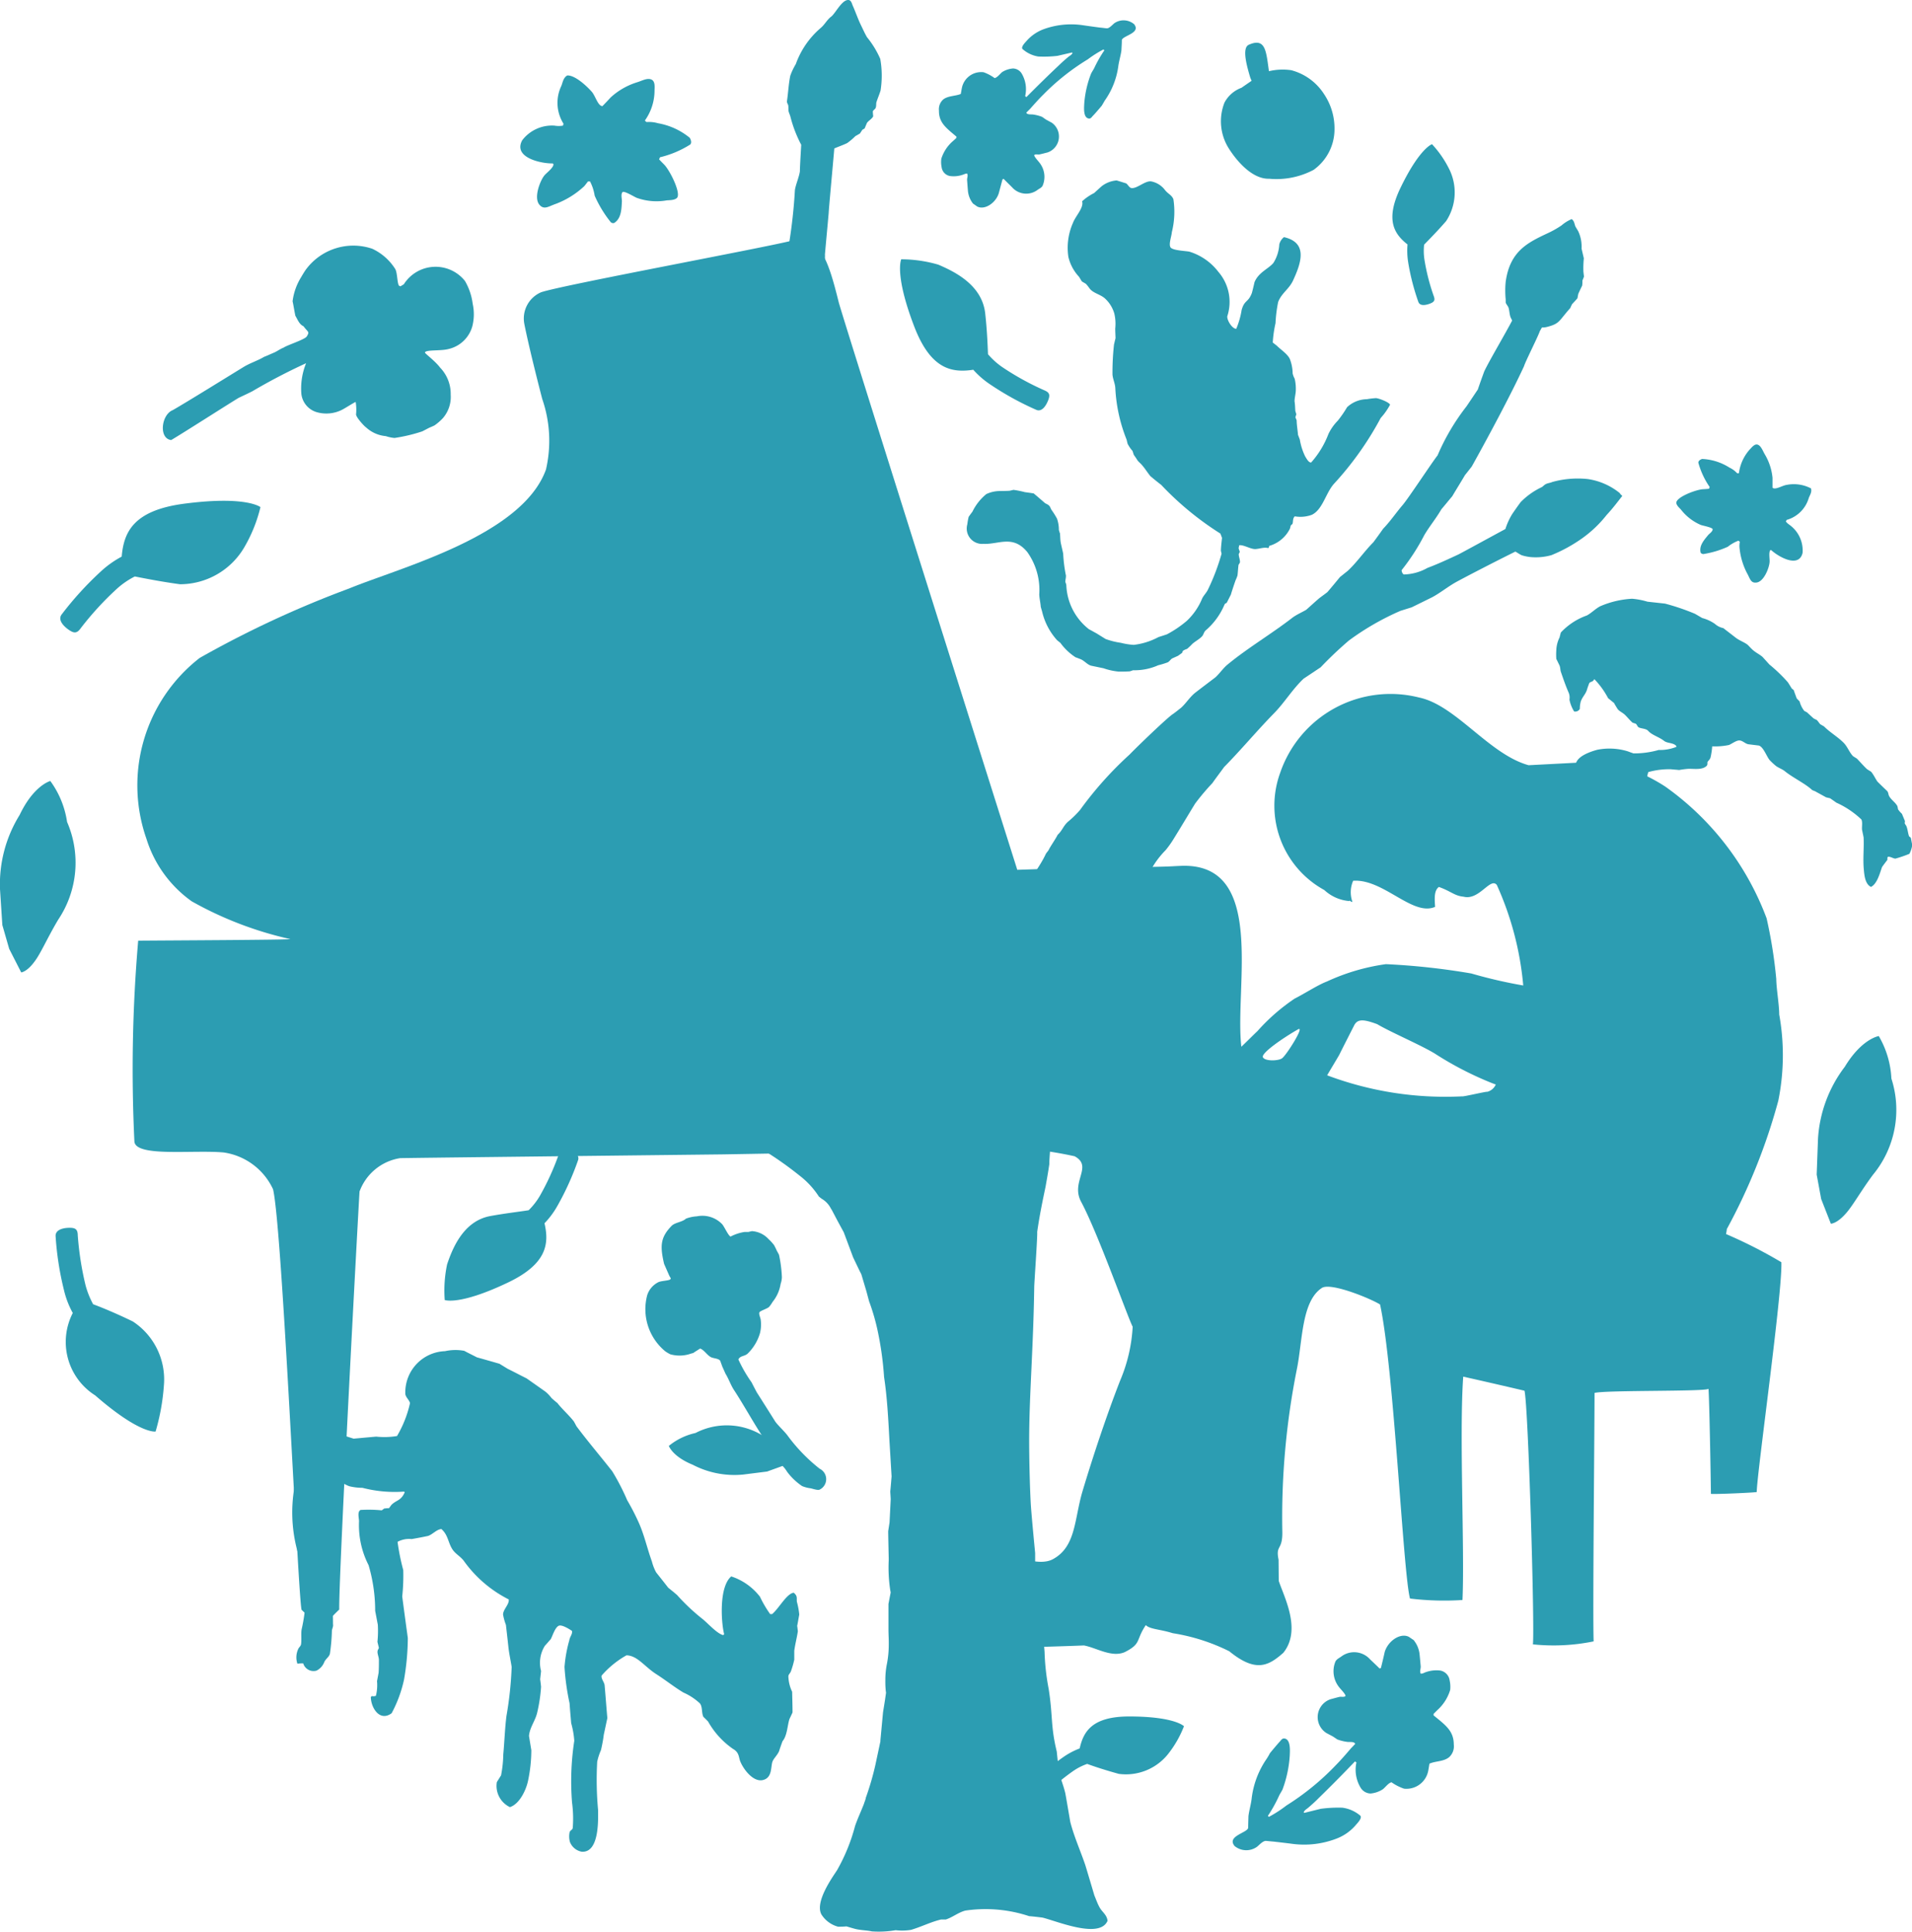 <svg xmlns="http://www.w3.org/2000/svg" width="50.653" height="51.185" viewBox="0 0 50.653 51.185"><defs><style>.a,.b{fill:#2c9db2;}.b{fill-rule:evenodd;}</style></defs><title>logomark_1</title><path class="a" d="M26.1,8.3c-.084-.748-.8-1.1-1.242-1.289a3.535,3.535,0,0,0-.982-.142s-.19.39.347,1.788c.438,1.135,1,1.223,1.561,1.138a2.337,2.337,0,0,0,.465.4,7.744,7.744,0,0,0,1.207.663c.142.059.251-.1.31-.248s.039-.213-.1-.271a7.2,7.2,0,0,1-1.112-.613,1.941,1.941,0,0,1-.38-.343C26.164,9.126,26.148,8.728,26.1,8.3Z"/><path class="b" d="M4.536,11.657c.348-.206,1.438-.906,1.787-1.118.121-.057.242-.113.36-.173a15.725,15.725,0,0,1,1.426-.744,1.777,1.777,0,0,0-.125.816.572.572,0,0,0,.408.481.922.922,0,0,0,.66-.059c.083-.04.37-.225.371-.21a1.269,1.269,0,0,1,.01.323c-.008.072.209.312.266.35a.884.884,0,0,0,.521.23,1.028,1.028,0,0,0,.232.049,4.294,4.294,0,0,0,.735-.175c.048-.025.1-.051.15-.078s.117-.05.176-.081a1.385,1.385,0,0,0,.22-.191.859.859,0,0,0,.207-.622,1,1,0,0,0-.282-.718c-.13-.176-.418-.384-.4-.4.021-.078.429-.035.631-.093a.851.851,0,0,0,.625-.605,1.284,1.284,0,0,0,.009-.589,1.607,1.607,0,0,0-.205-.607.995.995,0,0,0-1.62.088l-.089.054-.032-.012c-.056-.041-.046-.344-.106-.446a1.437,1.437,0,0,0-.608-.537,1.561,1.561,0,0,0-1.775.573c-.036.055-.073.115-.107.174a1.586,1.586,0,0,0-.23.646c.016.053.061.337.075.384.053.085.1.226.213.274.125.167.168.14.089.27-.051.085-.526.232-.618.3-.07.022-.188.107-.257.133-.086.037-.17.076-.258.11-.164.1-.382.166-.56.279-.36.22-1.486.919-1.857,1.131C4.271,10.984,4.2,11.619,4.536,11.657Z"/><path class="b" d="M17.386,44.349c.243.155.479.344.72.488a1.547,1.547,0,0,1,.435.286c.075.092.04.254.094.358.042.04.082.08.123.122a2.184,2.184,0,0,0,.663.728c.159.088.148.214.186.319.083.216.357.582.621.5.226-.067.19-.327.233-.473.028-.09.122-.165.177-.283.028-.089.06-.18.093-.269.126-.149.128-.419.184-.588.028-.058.055-.115.081-.173,0-.184-.007-.365-.01-.548a1.006,1.006,0,0,1-.1-.405c0-.053.038-.072.065-.131a2.418,2.418,0,0,0,.091-.314c0-.076,0-.156,0-.234.024-.184.068-.338.095-.52-.006-.047-.011-.1-.018-.141.02-.1.036-.2.055-.3a1.94,1.94,0,0,0-.063-.339c-.011-.1.025-.147-.083-.24-.187.02-.394.42-.573.566a.473.473,0,0,1-.052,0,3,3,0,0,1-.27-.46,1.584,1.584,0,0,0-.761-.538c-.331.279-.266,1.235-.187,1.532l-.027.023c-.161-.039-.392-.3-.539-.421a5.414,5.414,0,0,1-.682-.641c-.076-.066-.156-.131-.234-.193-.105-.136-.212-.27-.32-.406a1.237,1.237,0,0,1-.112-.287c-.129-.356-.206-.725-.364-1.065a6.187,6.187,0,0,0-.291-.56,6.051,6.051,0,0,0-.395-.765c-.313-.4-.634-.774-.948-1.193-.023-.042-.045-.086-.071-.13-.125-.163-.313-.328-.433-.484-.052-.042-.106-.088-.157-.134a1.028,1.028,0,0,0-.154-.164c-.17-.121-.336-.237-.506-.357-.165-.082-.318-.164-.5-.253l-.22-.135c-.2-.058-.4-.115-.6-.171-.11-.058-.224-.112-.334-.172a1.279,1.279,0,0,0-.508.009,1.091,1.091,0,0,0-1.052,1.126c0,.086.106.167.124.251a2.99,2.99,0,0,1-.344.871,2.027,2.027,0,0,1-.55.016c-.2.017-.4.036-.6.054-.081-.026-.157-.049-.235-.075-.122-.007-.271-.01-.4-.027-.109-.017-.577-.162-.647-.115s-.063.185-.067.238c-.019.18-.08.333-.106.519,0,.06,0,.121,0,.181-.022.022-.046.043-.071.065,0,.11,0,.219-.008.329A3.9,3.9,0,0,0,7.9,41.164c.008.119.016.237.022.354.017.029.031.055.048.083-.008.064-.013.124-.017.186a1.461,1.461,0,0,1,.1.542c.014.04.027.081.041.12a4.394,4.394,0,0,1-.1.7c-.024.1,0,.281-.018.406-.008.055-.057.081-.077.132a.524.524,0,0,0-.02.386.724.724,0,0,1,.154-.009.285.285,0,0,0,.352.192.421.421,0,0,0,.2-.213c.038-.1.129-.139.155-.234a5.072,5.072,0,0,0,.053-.618c.012-.066.04-.1.029-.167a11.99,11.99,0,0,0-.063-1.2c-.062-.265-.061-.546-.126-.808a1.026,1.026,0,0,1-.081-.3c.008-.121.067-.221.089-.349s0-.24.015-.354c.012-.069.025-.137.039-.207,0-.221.01-.44.015-.66.121-.028.408.184.551.227a1.47,1.47,0,0,0,.341.04,3.377,3.377,0,0,0,1.1.1l.021.016c-.1.231-.214.2-.354.337l-.063.086c-.043,0-.086.005-.128.01l-.065.048A3.506,3.506,0,0,0,9.549,40c-.095.06-.029.237-.038.316a2.313,2.313,0,0,0,.253,1.145,4.258,4.258,0,0,1,.175,1.211c.024.121.046.244.07.366a2.772,2.772,0,0,1-.01.455c.012.05.024.1.037.152,0,.037-.026.046-.033.091-.014.065.04.173.035.245,0,.114,0,.227-.008.334-.014.072-.027.146-.042.219a1.172,1.172,0,0,1-.029.388.167.167,0,0,1-.106.008.292.292,0,0,1-.029.023c0,.273.227.668.551.432a3.385,3.385,0,0,0,.329-.893,6.607,6.607,0,0,0,.1-1.1c-.05-.365-.1-.731-.148-1.1a5.264,5.264,0,0,0,.027-.7,5.829,5.829,0,0,1-.151-.748.643.643,0,0,1,.374-.073c.144-.025.287-.052.429-.082.11-.032.218-.157.329-.179l.026-.007c.188.157.18.381.31.561.083.11.176.151.278.271a3.274,3.274,0,0,0,1.2,1.035c.016.135-.148.26-.151.4a1.533,1.533,0,0,0,.076.274c.022.194.044.382.064.572s.06.361.088.542a9.545,9.545,0,0,1-.138,1.3c-.042.334-.053.683-.084,1.018a3.109,3.109,0,0,1-.059.554c-.038.062-.076.121-.112.18a.623.623,0,0,0,.347.662c.261-.085.435-.468.482-.708a3.958,3.958,0,0,0,.085-.8c-.021-.126-.041-.253-.062-.378.021-.234.17-.4.22-.629a4.164,4.164,0,0,0,.1-.673c-.007-.067-.014-.133-.024-.2.008-.072.017-.146.024-.218a.847.847,0,0,1,.1-.667c.054-.06.107-.119.157-.178.048-.086.11-.306.212-.354.081-.035.268.081.35.137.02.079-.059.159-.07.245a3.577,3.577,0,0,0-.128.711,6.377,6.377,0,0,0,.134.959c.012.178.028.353.043.529a2.335,2.335,0,0,1,.082.466,7.081,7.081,0,0,0-.059,1.639,3.176,3.176,0,0,1,.019.662c-.006.065-.055.056-.083.118a.556.556,0,0,0,.007.26.417.417,0,0,0,.307.259c.489.045.439-.908.439-1.107a8.741,8.741,0,0,1-.023-1.275,1.6,1.6,0,0,1,.1-.309,3.835,3.835,0,0,0,.075-.41c.032-.145.062-.292.094-.437-.026-.289-.046-.576-.072-.866-.005-.083-.1-.179-.079-.262a2.48,2.48,0,0,1,.658-.536C16.888,43.858,17.07,44.146,17.386,44.349Z"/><path class="b" d="M36.652,10.986a1.8,1.8,0,0,0,.174-.265c-.025-.068-.311-.176-.377-.174a2.045,2.045,0,0,0-.237.028.785.785,0,0,0-.525.212,3,3,0,0,1-.246.357,1.3,1.3,0,0,0-.248.353,2.435,2.435,0,0,1-.459.756c-.069,0-.117-.1-.156-.16a1.609,1.609,0,0,1-.143-.449l-.048-.125c-.01-.127-.034-.254-.036-.386-.012-.026-.022-.053-.034-.081a.561.561,0,0,0,.025-.08c-.009-.028-.017-.055-.026-.085-.006-.085-.006-.165-.019-.247-.008-.064.03-.213.031-.288a1.161,1.161,0,0,0-.029-.319.54.54,0,0,1-.054-.141,1.1,1.1,0,0,0-.074-.381c-.062-.134-.227-.236-.344-.352l-.109-.085a3.179,3.179,0,0,1,.073-.512A3.675,3.675,0,0,1,33.861,8c.094-.245.3-.344.406-.594.217-.473.371-.982-.251-1.124a.343.343,0,0,0-.125.193,1.025,1.025,0,0,1-.157.492c-.134.158-.394.248-.5.51-.022.1-.044.19-.069.284-.1.263-.193.175-.271.449a2.141,2.141,0,0,1-.143.5c-.115,0-.257-.246-.236-.337A1.217,1.217,0,0,0,32.276,7.2a1.531,1.531,0,0,0-.766-.533c-.089-.02-.445-.03-.5-.114s.029-.3.034-.4a2.229,2.229,0,0,0,.042-.875c-.044-.112-.143-.141-.224-.245a.6.6,0,0,0-.356-.226c-.164-.033-.385.2-.536.174-.058-.014-.083-.085-.135-.123-.085-.026-.168-.053-.253-.078a.742.742,0,0,0-.391.149c-.07.061-.136.122-.205.185a1.381,1.381,0,0,0-.319.219c.054.164-.175.392-.241.569a1.628,1.628,0,0,0-.122.906,1.17,1.17,0,0,0,.282.525c.027.042.049.083.076.123.035.022.072.042.106.063a1.206,1.206,0,0,1,.1.126c.1.127.288.152.411.267a.869.869,0,0,1,.241.392,1.181,1.181,0,0,1,.025.4c0,.085.006.169.008.255-.015.057-.028.114-.041.171a6.758,6.758,0,0,0-.04.789c.007.119.07.24.075.364a4.233,4.233,0,0,0,.3,1.365c.008.035.016.07.025.106a.932.932,0,0,0,.132.193c.009.03.02.064.032.1.034.051.063.089.091.136s.087.088.135.147c.067.076.145.2.215.284.093.079.188.156.286.231a8.109,8.109,0,0,0,1.568,1.29c.014.036.028.075.043.113-.013.125-.026.219-.03.342.006.025.013.051.018.079a5.716,5.716,0,0,1-.356.94c-.043.094-.119.163-.158.245a1.7,1.7,0,0,1-.407.593,2.926,2.926,0,0,1-.525.356c-.073.026-.151.049-.226.074a1.822,1.822,0,0,1-.656.206,1.879,1.879,0,0,1-.343-.055,1.987,1.987,0,0,1-.4-.1l-.242-.15c-.064-.034-.13-.073-.2-.109a1.556,1.556,0,0,1-.6-1.173.457.457,0,0,0-.026-.079c0-.061.019-.112.016-.17a3.794,3.794,0,0,1-.073-.582c-.019-.087-.04-.177-.059-.262s-.018-.18-.025-.271a.789.789,0,0,1-.03-.094.9.9,0,0,0-.05-.3,2.191,2.191,0,0,0-.146-.232c-.023-.034-.033-.088-.071-.119s-.067-.039-.1-.059c-.1-.086-.2-.174-.3-.257-.079-.013-.157-.023-.236-.034a2.406,2.406,0,0,0-.3-.06L26.75,13c-.086.007-.169.005-.246.008a.843.843,0,0,0-.375.081,1.386,1.386,0,0,0-.367.465c-.034.045-.067.09-.1.137a1.694,1.694,0,0,0-.036.2.407.407,0,0,0,.426.516c.406.02.778-.248,1.162.216a1.727,1.727,0,0,1,.318,1.124c.005.113.032.216.04.328.011.041.024.084.035.122a1.71,1.71,0,0,0,.4.765l.085.068a1.52,1.52,0,0,0,.4.381c.046.016.094.035.142.054.1.044.173.143.274.17l.327.068a1.7,1.7,0,0,0,.4.088c.1,0,.206,0,.3-.007.027-.01.054-.018.081-.029a1.54,1.54,0,0,0,.668-.132,2.338,2.338,0,0,0,.254-.078c.046-.028.061-.062.11-.1l.16-.072.107-.077.023-.055a.417.417,0,0,1,.11-.051,1.678,1.678,0,0,0,.14-.133c.071-.065.177-.118.251-.194.047-.046.051-.117.1-.161a1.839,1.839,0,0,0,.5-.684c.015-.036.043-.036.06-.05l.11-.217c.031-.108.083-.26.122-.374a1.081,1.081,0,0,0,.053-.133c.01-.083.016-.193.027-.28.012-.018.023-.038.036-.058.014-.069-.036-.164-.029-.232a.477.477,0,0,0,.027-.056c-.008-.026-.019-.054-.028-.082s.012-.059.01-.091l0,0c.115-.02.294.1.422.1.1,0,.243-.058.347-.025.026-.017.021-.029.028-.059a.879.879,0,0,0,.551-.461c.005-.023.012-.044.016-.066s.033-.036.05-.056c.021-.062,0-.141.06-.2a.868.868,0,0,0,.456-.042c.283-.141.36-.561.575-.811a8.437,8.437,0,0,0,1.244-1.749Z"/><path class="b" d="M50.621,22.193a.563.563,0,0,0-.045-.038c-.031-.077-.039-.206-.077-.281-.012-.018-.022-.033-.033-.051s0-.05,0-.073c-.028-.067-.054-.129-.079-.191a.754.754,0,0,1-.106-.122c0-.028-.01-.056-.016-.084-.054-.1-.164-.163-.219-.267-.02-.037-.018-.09-.048-.128-.087-.082-.172-.165-.259-.251-.058-.081-.1-.182-.17-.264-.035-.021-.072-.044-.107-.067-.086-.079-.184-.194-.27-.281-.033-.021-.067-.041-.1-.063-.1-.1-.15-.26-.258-.363-.162-.16-.357-.269-.511-.425l-.1-.058c-.027-.027-.061-.085-.095-.114-.03-.014-.058-.028-.083-.042-.058-.053-.116-.105-.172-.158l-.074-.04a.675.675,0,0,1-.123-.251c-.029-.028-.052-.054-.078-.081-.026-.072-.054-.147-.08-.222-.018-.012-.035-.027-.051-.04-.032-.053-.066-.107-.1-.161a4.15,4.15,0,0,0-.493-.475c-.061-.068-.122-.135-.181-.2-.081-.07-.157-.1-.249-.177-.041-.033-.1-.1-.142-.141-.077-.065-.218-.114-.314-.187l-.334-.258a.468.468,0,0,1-.221-.111,1.053,1.053,0,0,0-.337-.156l-.192-.112a6,6,0,0,0-.794-.27l-.465-.051a1.979,1.979,0,0,0-.408-.078,2.457,2.457,0,0,0-.846.2c-.127.067-.221.171-.351.243a1.728,1.728,0,0,0-.691.453c-.01.043-.023.087-.032.127a.826.826,0,0,0-.087.339,1.641,1.641,0,0,0,0,.232c.027.053.053.109.08.163s.023.115.038.171c.066.192.129.378.211.564a.338.338,0,0,1,.019.181.94.94,0,0,0,.124.313.137.137,0,0,0,.151-.068.758.758,0,0,1,.024-.192c.044-.13.124-.187.165-.315.017-.059.039-.116.06-.175.036-.047.1-.028.128-.1l.014,0a2.191,2.191,0,0,1,.359.5c.053.04.1.083.154.123.031.056.064.111.1.167.055.064.13.09.193.151s.141.157.2.206l.086.028c.028.023.045.071.064.087.053.045.2.033.262.1.1.115.29.162.425.269.084.065.234.044.317.127l.009.029a1.154,1.154,0,0,1-.47.083,2.383,2.383,0,0,1-.667.091c-.052-.017-.1-.035-.153-.055a1.649,1.649,0,0,0-.807-.041c-.162.044-.556.167-.572.4.064.088.2.034.284.058.036.016.214-.011.25.005s.069-.005.1.028c.071.064-.012.2,0,.277s-.055.178-.005.257a.275.275,0,0,1,.038.025l.043-.009c.04-.045.19-.129.241-.174.078-.072.286-.186.4-.048a.865.865,0,0,1,.134.189c.235.225.341.064.392-.179a1.083,1.083,0,0,1,.046-.238,2.033,2.033,0,0,1,.595-.075c.073.007.148.012.222.02a2.272,2.272,0,0,1,.258-.032c.149,0,.354.031.465-.072.042-.037.019-.086.03-.11s.064-.062.079-.119a1.864,1.864,0,0,0,.044-.294,1.766,1.766,0,0,0,.445-.036c.074-.03.193-.124.277-.12s.145.08.229.1l.285.035c.13.041.215.321.3.4a1.848,1.848,0,0,0,.139.129c.07.06.178.092.251.152.209.171.548.33.724.5.025.009.052.021.077.031l.291.16.106.025c.056.039.11.076.165.116a2.372,2.372,0,0,1,.663.445c.037.075.008.192.018.276.013.064.028.132.041.2.013.284-.021.563.005.844.013.138.029.39.19.467.162-.077.237-.367.293-.526.043-.061.089-.122.135-.181.019-.032-.007-.062.021-.089.05-.019.151.049.2.046a3.383,3.383,0,0,0,.368-.126.686.686,0,0,0,.077-.241C50.652,22.358,50.625,22.2,50.621,22.193Z"/><path class="b" d="M33.643,46.443c.077-.094.166-.2.245-.29.049-.047.067-.1.13-.1.185.011.154.347.15.459a3.14,3.14,0,0,1-.192.895c-.028.052-.057.1-.085.151a3.678,3.678,0,0,1-.3.542.057.057,0,0,0,.026.029,3.313,3.313,0,0,0,.463-.3A6.815,6.815,0,0,0,35.4,46.749c.128-.13.258-.28.389-.434.038-.039.074-.076.111-.116a.013.013,0,0,1,0-.009c-.036-.062-.15-.036-.213-.047a1.191,1.191,0,0,1-.26-.065c-.037-.025-.076-.052-.115-.077-.058-.032-.116-.061-.176-.094a.5.5,0,0,1,.112-.893c.08-.021.159-.044.24-.063.044-.008.111.011.151-.016s-.13-.194-.159-.236a.675.675,0,0,1-.11-.662c.025-.083.12-.119.167-.157a.565.565,0,0,1,.758.076c.084.08.171.162.255.245l.034-.016c.034-.14.07-.284.1-.424.092-.3.42-.513.64-.4.042.028.084.058.125.084a.72.72,0,0,1,.161.4c.01.1.019.2.028.3,0,.075-.032.126,0,.191.053.005.094-.028.139-.041a.835.835,0,0,1,.38-.041.307.307,0,0,1,.248.265.769.769,0,0,1,.013.25,1.165,1.165,0,0,1-.339.532l-.1.1c0,.014,0,.029,0,.041.323.263.533.412.535.771a.387.387,0,0,1-.123.335c-.146.121-.36.1-.522.173-.011.062-.02.126-.032.189a.588.588,0,0,1-.641.473,1.311,1.311,0,0,1-.333-.17c-.084.022-.157.129-.228.185a.716.716,0,0,1-.325.113.317.317,0,0,1-.266-.157.918.918,0,0,1-.11-.664.121.121,0,0,0-.038-.028c-.32.333-.626.645-.951.96-.084.087-.188.181-.286.265-.041.035-.094.06-.123.121l.018.016.436-.108a3.476,3.476,0,0,1,.574-.029.923.923,0,0,1,.476.213c.048.065-.071.187-.116.239a1.258,1.258,0,0,1-.514.366,2.386,2.386,0,0,1-1.178.139c-.161-.021-.326-.04-.491-.059-.069-.005-.141-.014-.212-.019-.084.01-.158.1-.229.157a.487.487,0,0,1-.592-.02c-.218-.262.324-.346.359-.479,0-.1.005-.206.007-.311.018-.149.061-.291.083-.45a2.325,2.325,0,0,1,.394-1.063C33.585,46.549,33.614,46.5,33.643,46.443Z"/><path class="b" d="M29.188,2.8c-.069.082-.15.178-.22.253-.045.041-.062.091-.117.087-.164-.013-.13-.31-.126-.409a2.747,2.747,0,0,1,.183-.788c.025-.045.052-.088.077-.132a3.318,3.318,0,0,1,.27-.475.056.056,0,0,0-.024-.025,2.944,2.944,0,0,0-.413.261,6.076,6.076,0,0,0-1.176.932c-.115.113-.232.244-.351.378-.033.034-.066.065-.1.1v.008c.031.055.132.034.188.045a1.043,1.043,0,0,1,.229.061l.1.07.156.085a.446.446,0,0,1-.114.788c-.07.017-.14.037-.213.052-.038.006-.1-.012-.133.012s.112.173.137.211a.6.6,0,0,1,.088.587c-.024.073-.108.1-.151.136a.5.5,0,0,1-.669-.079c-.072-.072-.148-.145-.221-.22a.25.25,0,0,1-.03.014c-.033.123-.066.249-.1.373-.085.26-.378.447-.571.345-.038-.026-.074-.053-.109-.076a.641.641,0,0,1-.137-.359c-.008-.089-.014-.178-.021-.269,0-.066.031-.111,0-.169-.046,0-.083.024-.123.035a.729.729,0,0,1-.336.03.272.272,0,0,1-.216-.238.673.673,0,0,1-.007-.22,1.02,1.02,0,0,1,.307-.466c.03-.027.061-.054.092-.084,0-.012,0-.025,0-.036-.282-.237-.466-.372-.462-.689a.344.344,0,0,1,.114-.295c.13-.1.319-.085.464-.145.011-.054.019-.111.031-.167a.521.521,0,0,1,.574-.408,1.16,1.16,0,0,1,.292.155c.075-.018.14-.111.2-.16a.63.63,0,0,1,.289-.095.281.281,0,0,1,.233.143.813.813,0,0,1,.087.588.1.1,0,0,0,.033.026c.288-.289.563-.561.855-.835.076-.075.169-.157.256-.23.038-.03.085-.051.111-.1L28.4,1.39l-.388.09a3.128,3.128,0,0,1-.507.017.819.819,0,0,1-.418-.2c-.041-.057.066-.164.107-.21a1.116,1.116,0,0,1,.459-.315A2.126,2.126,0,0,1,28.7.67c.143.021.288.041.433.06.062.005.125.015.188.02s.141-.085.2-.135a.432.432,0,0,1,.524.026c.188.235-.292.3-.325.418,0,.091-.007.182-.011.275-.018.131-.057.256-.08.4a2.049,2.049,0,0,1-.364.934C29.241,2.711,29.215,2.756,29.188,2.8Z"/><path class="b" d="M17.614,4.38c-.05-.053-.1-.1-.153-.159.008-.016.016-.037.024-.055a2.646,2.646,0,0,0,.8-.337c.041-.045.025-.11-.01-.177a1.819,1.819,0,0,0-.842-.387.858.858,0,0,0-.3-.032.085.085,0,0,1-.047-.043,1.368,1.368,0,0,0,.254-.789c0-.08.026-.248-.085-.295s-.244.033-.375.073a1.844,1.844,0,0,0-.7.4c-.072.078-.145.156-.22.232-.118,0-.186-.267-.278-.375-.151-.172-.455-.448-.655-.437-.11.067-.119.19-.157.279a1.038,1.038,0,0,0,.059,1c-.006.017-.009.033-.015.05a.66.66,0,0,1-.226,0,.992.992,0,0,0-.854.389c-.252.464.52.62.81.612l.019.022c0,.095-.181.223-.244.3-.109.137-.286.583-.13.771.126.149.246.043.435-.021a2.283,2.283,0,0,0,.754-.469c.034-.04.065-.083.1-.126a.475.475,0,0,0,.053,0,1.22,1.22,0,0,1,.123.377,3.115,3.115,0,0,0,.428.705.1.1,0,0,0,.087.02c.2-.124.195-.393.207-.577,0-.072-.034-.183.017-.243.049-.037.308.126.376.153a1.553,1.553,0,0,0,.794.067c.064-.007.2,0,.268-.062C18.051,5.136,17.772,4.563,17.614,4.38Z"/><path class="b" d="M44.409,13.323c.006.072.1.146.129.184a1.328,1.328,0,0,0,.522.4c.059.02.3.065.312.111,0,.066-.084.113-.123.16-.092.115-.247.277-.194.466a.111.111,0,0,0,.067.034,2.527,2.527,0,0,0,.651-.194,1.046,1.046,0,0,1,.281-.161c.012.008.023.019.037.027a.8.8,0,0,0-.01.131,1.848,1.848,0,0,0,.2.7c.083.143.093.272.255.251.2-.028.336-.4.344-.541.007-.082-.029-.258.02-.318a.175.175,0,0,0,.024,0c.172.162.728.495.83.075a.833.833,0,0,0-.307-.714c-.041-.036-.1-.065-.136-.122a.3.3,0,0,0,.021-.039.85.85,0,0,0,.585-.577c.026-.076.09-.155.06-.258a.977.977,0,0,0-.643-.093c-.114.014-.3.14-.376.076,0-.088,0-.177,0-.262a1.492,1.492,0,0,0-.207-.627c-.056-.1-.1-.223-.186-.253s-.17.089-.216.134a1.167,1.167,0,0,0-.281.62.065.065,0,0,1-.051,0,.651.651,0,0,0-.2-.146,1.468,1.468,0,0,0-.724-.229c-.061.021-.1.053-.1.1a2.112,2.112,0,0,0,.3.643c-.005.015-.013.032-.016.046-.061.008-.12.01-.181.014C44.885,12.986,44.4,13.178,44.409,13.323Z"/><path class="b" d="M35.077,2.493a1.478,1.478,0,0,0-.869-.633,1.576,1.576,0,0,0-.591.026c-.074-.52-.085-.9-.535-.7-.193.088-.039.6.039.866.011.03.023.058.037.088-.146.1-.27.186-.27.186a.835.835,0,0,0-.449.392,1.347,1.347,0,0,0,.1,1.191c.2.325.62.84,1.084.826A2.105,2.105,0,0,0,34.8,4.5a1.323,1.323,0,0,0,.554-1.075A1.628,1.628,0,0,0,35.077,2.493Z"/><path class="b" d="M48.247,31.763l-.119-.647.035-.952a3.492,3.492,0,0,1,.71-1.905c.453-.748.9-.813.9-.813a2.458,2.458,0,0,1,.334,1.125,2.7,2.7,0,0,1-.491,2.553c-.336.454-.547.844-.733,1.041-.229.254-.38.252-.38.252Z"/><path class="b" d="M.244,25.137l-.182-.632L0,23.554A3.487,3.487,0,0,1,.52,21.589c.377-.79.813-.9.813-.9a2.435,2.435,0,0,1,.444,1.085,2.707,2.707,0,0,1-.236,2.59c-.289.485-.461.893-.626,1.108-.2.275-.353.288-.353.288Z"/><path class="b" d="M20.577,33.128c.021.037.04.072.06.11a3.417,3.417,0,0,1,.077.6.632.632,0,0,1-.034.175,1,1,0,0,1-.213.476.82.82,0,0,1-.094.133c-.051.047-.211.094-.247.133s.014.132.026.2a.95.95,0,0,1-.017.355,1.241,1.241,0,0,1-.325.545c-.08.079-.2.054-.249.157a3.667,3.667,0,0,0,.35.607c.045.089.091.178.139.267q.246.386.49.775c.089.119.225.239.315.355a4.536,4.536,0,0,0,.859.891.308.308,0,0,1,0,.554c-.046.026-.192-.026-.239-.035a.871.871,0,0,1-.226-.059A1.657,1.657,0,0,1,20.861,39c-.022-.035-.047-.069-.069-.1-.15-.164-.28-.384-.422-.571-.032-.059-.063-.118-.1-.174-.287-.422-.547-.909-.835-1.348-.081-.129-.137-.293-.212-.411-.03-.065-.057-.129-.086-.191l-.058-.159c-.05-.066-.188-.058-.255-.1-.1-.057-.17-.185-.276-.222-.061.039-.124.077-.183.118-.042.01-.077.021-.116.034a.908.908,0,0,1-.491,0,.993.993,0,0,1-.131-.077,1.444,1.444,0,0,1-.48-1.493.585.585,0,0,1,.284-.335c.076-.045.3-.043.33-.084a.112.112,0,0,1,.011-.025.5.5,0,0,1-.04-.066c-.045-.1-.091-.208-.139-.315-.11-.474-.1-.7.2-1.008.09-.091.288-.1.377-.189a.972.972,0,0,1,.294-.063.726.726,0,0,1,.665.206c.058.061.168.316.227.33a1.188,1.188,0,0,1,.365-.121h.1c.033-.006.068-.017.1-.022a.649.649,0,0,1,.441.212,1.2,1.2,0,0,1,.146.16C20.536,33.04,20.559,33.083,20.577,33.128Z"/><path class="b" d="M20.734,38.833l-.412.149-.636.08a2.384,2.384,0,0,1-1.332-.259c-.541-.22-.635-.5-.635-.5a1.686,1.686,0,0,1,.706-.342,1.8,1.8,0,0,1,1.74.045c.336.171.617.272.767.368.192.125.208.227.208.227Z"/><path class="a" d="M12.978,32.216c-.7.135-.989.848-1.133,1.277a3.33,3.33,0,0,0-.063.945s.386.152,1.675-.463c1.048-.5,1.09-1.04.968-1.57a2.252,2.252,0,0,0,.349-.473,7.367,7.367,0,0,0,.541-1.2c.045-.14-.115-.231-.259-.276s-.206-.021-.251.118a6.815,6.815,0,0,1-.5,1.1,1.832,1.832,0,0,1-.3.386C13.755,32.1,13.378,32.142,12.978,32.216Z"/><path class="a" d="M29.64,46.991a1.428,1.428,0,0,0,1.333-.562,2.828,2.828,0,0,0,.393-.7s-.239-.258-1.45-.259c-.984,0-1.213.4-1.313.847a1.96,1.96,0,0,0-.44.234,6.255,6.255,0,0,0-.851.718c-.086.09,0,.218.1.306s.15.091.235,0a5.851,5.851,0,0,1,.786-.661,1.541,1.541,0,0,1,.369-.187C29,46.8,29.307,46.9,29.64,46.991Z"/><path class="a" d="M4.769,15.477a1.975,1.975,0,0,0,1.723-1.014A3.909,3.909,0,0,0,6.9,13.434s-.375-.308-2.033-.089c-1.347.18-1.588.765-1.643,1.4a2.633,2.633,0,0,0-.56.4,8.663,8.663,0,0,0-1.034,1.137c-.1.14.046.3.189.4s.221.1.321-.042A8.138,8.138,0,0,1,3.1,15.594a2.151,2.151,0,0,1,.472-.323C3.861,15.328,4.3,15.414,4.769,15.477Z"/><path class="a" d="M38.311,5.857a1.384,1.384,0,0,0,.07-1.4,2.758,2.758,0,0,0-.444-.637s-.325.1-.835,1.156c-.413.857-.163,1.224.186,1.5a1.944,1.944,0,0,0,.019.481A6.047,6.047,0,0,0,37.576,8c.042.112.192.087.307.043s.142-.091.1-.2a5.48,5.48,0,0,1-.246-.962,1.523,1.523,0,0,1-.009-.4C37.874,6.331,38.093,6.109,38.311,5.857Z"/><path class="a" d="M3.52,35.007A1.836,1.836,0,0,1,4.342,36.7a5.771,5.771,0,0,1-.22,1.222s-.411.079-1.6-.957a1.675,1.675,0,0,1-.594-2.183,2.369,2.369,0,0,1-.234-.609,8,8,0,0,1-.221-1.431c-.005-.164.192-.214.356-.217s.229.035.231.2a8.1,8.1,0,0,0,.207,1.325,2.3,2.3,0,0,0,.2.5C2.728,34.647,3.116,34.81,3.52,35.007Z"/><path class="a" d="M14.5,12.187c-.008,0-.013-.013-.021-.016l0,0Z"/><path class="a" d="M10.432,25.962a13.5,13.5,0,0,0,1.359.635l1.705.8.937.372,1.761.7,1.717.9c.506.236,1.032.48,1.525.662a9.515,9.515,0,0,1,1.757,1.12,2.2,2.2,0,0,1,.5.545c.018.016.075.06.075.06a.617.617,0,0,1,.278.342l-.03-.084.184.349.153.281.084.224.164.44.167.349.051.1.136.457.069.258a5.64,5.64,0,0,1,.216.731,8.6,8.6,0,0,1,.181,1.275c.082.536.112,1.12.142,1.68l.057.953s-.022.277-.035.4c0,.005.012.2.012.2l-.03.6v.013l-.037.238c0,.1.014.717.014.717v.054a4,4,0,0,0,.04.79l.012.062s-.054.278-.059.306c0,.1,0,.3,0,.3l0,.183,0,.2c0,.125.011.259.008.4a2.648,2.648,0,0,1-.05.511,2.094,2.094,0,0,0-.04.418,2.38,2.38,0,0,0,.011.289l.007.049-.027.19-.053.331-.069.74,0,.027-.132.619a7.419,7.419,0,0,1-.258.885l0,.019a.084.084,0,0,0-.009.025c-.011.035-.027.072-.037.107h0c-.077.2-.172.4-.236.589a4.845,4.845,0,0,1-.478,1.172c-.131.2-.591.842-.412,1.171a.754.754,0,0,0,.438.323c.074,0,.149,0,.224-.008.08.023.163.049.248.071.159.035.294.032.428.062a2.632,2.632,0,0,0,.627-.032,1.487,1.487,0,0,0,.408-.009c.264-.077.533-.213.795-.274l.125,0c.175-.054.326-.184.517-.236a3.678,3.678,0,0,1,1.692.147c.119.009.237.024.352.038.39.095,1.515.574,1.725.086-.014-.153-.136-.23-.2-.338s-.1-.221-.148-.333c-.079-.265-.158-.532-.239-.8-.124-.368-.3-.759-.4-1.149-.043-.251-.085-.5-.129-.747-.038-.175-.115-.369-.167-.553q-.034-.282-.062-.564c-.166-.679-.1-.934-.215-1.663a6.079,6.079,0,0,1-.108-.975c-.013-.169-.031-.339-.04-.513-.088-.47-.122-1-.21-1.473,0-.213,0-.425,0-.638,0,0-.088-.9-.111-1.229s-.05-1.2-.047-1.859c.007-1.155.11-2.36.134-3.96,0-.1.091-1.365.078-1.453.064-.454.159-.9.222-1.2.035-.2.073-.408.1-.6,0-.107.01-.216.017-.325-.009-.073-.017-.148-.028-.222.047-.191.1-.385.148-.577.061-.261.073-.509.111-.763.088-.264.134-.66.188-.836s.187-.668.187-.668c.063-.251.187-.529.27-.769.013-.061.027-.125.038-.187.215-.491.487-.966.713-1.436.033-.113.067-.22.1-.329.024-.054.051-.111.076-.166l.357-.682c.171-.306.446-.657.482-.774a2.369,2.369,0,0,1,.422-.582,2.573,2.573,0,0,0,.217-.306c.193-.311.375-.618.565-.928a6.182,6.182,0,0,1,.456-.541c.1-.143.208-.283.311-.426.453-.46.865-.957,1.323-1.425.279-.284.488-.638.784-.917.151-.1.3-.2.45-.3a10.138,10.138,0,0,1,.749-.71,6.963,6.963,0,0,1,1.365-.786l.3-.094.538-.265c.223-.118.434-.295.664-.418.255-.138.912-.48,1.543-.793.076.042.127.082.178.1a1.266,1.266,0,0,0,.211.044,1.522,1.522,0,0,0,.568-.05,4,4,0,0,0,.721-.383,3.146,3.146,0,0,0,.74-.681c.186-.2.317-.383.416-.506a.308.308,0,0,1-.073-.078,1.745,1.745,0,0,0-.845-.368,2.525,2.525,0,0,0-.937.078c-.051.023-.092.025-.147.045s-.085.058-.127.089a1.934,1.934,0,0,0-.565.4c-.074.1-.149.207-.221.312a1.769,1.769,0,0,0-.183.4c-.554.3-1.124.612-1.243.673-.256.119-.537.251-.821.357a1.328,1.328,0,0,1-.632.174.155.155,0,0,1-.053-.114,5.605,5.605,0,0,0,.6-.927c.138-.235.314-.444.454-.687.1-.116.191-.231.288-.345.11-.187.227-.372.337-.56.06-.073.114-.145.177-.223.4-.715,1.042-1.911,1.387-2.662.035-.122.382-.806.417-.925l.057-.1a.452.452,0,0,0,.137-.015c.34-.087.307-.156.614-.5.015-.036.031-.07.046-.1.047-.053.1-.106.143-.158.009-.04.015-.082.025-.123.033-.071.065-.141.1-.21a.631.631,0,0,0,.007-.135c.015-.036.029-.073.043-.108-.007-.042-.011-.085-.016-.128a2.653,2.653,0,0,1,.011-.355l-.06-.257a.955.955,0,0,0-.09-.464l-.071-.118c-.031-.07-.025-.141-.1-.2a.993.993,0,0,0-.268.166,2.513,2.513,0,0,1-.351.2c-.536.252-1.016.473-1.13,1.293a2.371,2.371,0,0,0,0,.469c0,.026,0,.054,0,.081.014.05.062.094.077.143.022.076.023.163.048.237.013.037.035.066.045.1-.175.338-.617,1.084-.74,1.35-.057.158-.115.316-.168.475-.1.148-.2.3-.3.446a5.845,5.845,0,0,0-.767,1.3c-.148.186-.771,1.136-.926,1.316-.179.209-.322.426-.515.626-.087.123-.172.241-.259.358-.241.242-.439.537-.685.763-.069.053-.135.108-.2.159-.11.134-.221.269-.334.4-.07.055-.146.108-.216.162-.117.1-.232.207-.345.306-.122.072-.245.122-.362.207-.555.431-1.184.8-1.722,1.244-.121.1-.209.237-.322.339-.174.132-.348.263-.519.395-.152.115-.252.285-.385.406-.072.057-.145.117-.22.17-.132.079-.967.882-1.149,1.073a9.541,9.541,0,0,0-1.312,1.468,2.671,2.671,0,0,1-.328.319c-.129.125-.137.219-.267.341-.04.091-.2.317-.239.406-.023.033-.049.061-.07.093-.194.419-.535.8-.679,1.073-.378.708-.909,1.725-1.316,2.626-.151-.429-.3-.884-.354-1.1-.1-.373-.6-1.618-.864-2.263h-.015c-.077-.173-.381-.931-.419-1-.018-.052-.032-.1-.047-.159-.045-.073-.387-.708-.415-.794,0-.115-.283-.645-.285-.76-.063-.167-.122-.334-.182-.5-.065-.262-.127-.523-.185-.785-.041-.09-.075-.182-.113-.271-.007-.063-.012-.13-.018-.193-.027-.055-.054-.113-.082-.168-.038-.171.006-.309-.034-.467-.035-.093-.074-.185-.112-.28-.007-.066-.016-.135-.026-.2-.032-.066-.068-.13-.105-.2-.04-.144-.011-.336-.049-.5-.083-.408-.164-.871-.251-1.28-.017-.167-.033-.33-.047-.495-.034-.079-.064-.157-.1-.237l0-.26c-.024-.059-.048-.123-.073-.181-.082-.465-.053-.928-.134-1.374a5.528,5.528,0,0,1-.14-.592,4.919,4.919,0,0,1,.008-.57c0-.053.016-.109.025-.163-.018-.154-.046-.372-.063-.545.009-.072.024-.142.037-.212-.014-.077-.01-1.085.008-1.182s.153-2.04.138-2.151c-.01-.081.049-.608.037-.69.04-.452.06-.649.1-1.1,0-.074.092-1.058.149-1.711.142-.057.293-.114.344-.143a1.729,1.729,0,0,0,.215-.183c.039-.02.078-.045.117-.066.02-.027.037-.056.057-.086s.047-.032.07-.051c.022-.051.041-.1.064-.15.04-.055.139-.11.163-.173-.005-.04-.008-.08-.01-.119s.061-.061.077-.106.009-.092.016-.138c.029-.095.081-.216.112-.317a2.542,2.542,0,0,0-.008-.839,2.442,2.442,0,0,0-.351-.574c-.059-.1-.106-.208-.154-.306C22.739.529,22.669.327,22.6.17,22.568.107,22.556,0,22.472,0c-.169-.006-.343.359-.453.441s-.169.21-.277.3a2.257,2.257,0,0,0-.66.958,1.654,1.654,0,0,0-.146.308c-.044.213-.053.433-.086.662-.009.054.021.082.03.115s.006.092.008.138.032.1.05.162a3.373,3.373,0,0,0,.288.751c-.017.295-.037.642-.035.7-.02.153-.111.354-.132.5a13.806,13.806,0,0,1-.153,1.406c-.012.286-.062.542-.071.829-.03.13-.325,3.5-.274,3.752-.011.073-.024.147-.035.221.029.279.025.528.059.805-.007.177-.016.351-.025.527.011.129.019.259.027.39a.9.9,0,0,0-.041.317c.009.054.019.111.027.164,0,.142-.013.287-.019.431.037.2.09.492.14.784-.038-.057-.065-.1-.065-.1l-.128-.19v.008c-.021-.049-.189-.356-.2-.362l-.321-.387-.145-.237-.765-1.055-.789-1.07-.374-.513-.042-.047-.246-.235a.433.433,0,0,1-.021-.136.092.092,0,0,0-.006-.091l-.01-.015c-.006-.043-.021-.126-.021-.126l.012-.066a.977.977,0,0,0-.05-.246l-.02-.078a1.357,1.357,0,0,0-.041-.149.294.294,0,0,0-.044-.125.969.969,0,0,0-.1-.248.108.108,0,0,0-.032-.085L17.28,9.1a.444.444,0,0,0-.015-.044l-.084-.107-.034-.043h0c.006.006.006.006.008.017a.065.065,0,0,0-.008-.017s0,0,0,0h0a1.065,1.065,0,0,0-.114-.176l-.026-.04c-.013-.008-.1-.087-.1-.087l-.041-.03a1.176,1.176,0,0,0-.092-.1.645.645,0,0,0-.192-.132,2.343,2.343,0,0,0-.229-.152s-.154-.049-.148-.045L16.1,8.1a1.262,1.262,0,0,0-.207-.047A.524.524,0,0,0,15.7,8.01L15.2,7.9a1.486,1.486,0,0,0-.614-.04,2.521,2.521,0,0,0-.149.488,1,1,0,0,0-.006.482l.015.1a.091.091,0,0,0,.017.034,1.859,1.859,0,0,0,.182.38l.007.017.048.1.011.017.025.011c.012.033.032.081.032.081s.037.03.062.048a.51.51,0,0,0,.125.159L15,9.806l.017.018.127.111-.011-.015.162.163s.147.11.157.116a.219.219,0,0,0,.03,0,1.621,1.621,0,0,0,.7.378.721.721,0,0,0,.156.049.735.735,0,0,0,.124.036l.086,0c.042-.007.131.02.161.011l.038.006c.111.135.206.251.207.251.029.048.548.713.548.713l.04.059L19.4,14.417l.13.18s.162.189.182.207c.018.039.258.42.258.42l.017.013c.02.048.232.41.238.416l.1.163-.007-.022.009.027a4.288,4.288,0,0,0,.312.581l.13.244,0,.021c.01.051.325.747.325.747l.1.222.066.185c.076.312.159.627.223.919,0,.081.01.16.018.242.038.206.138.459.17.68.023.143.107.538.181.842a2.312,2.312,0,0,0,.111.57l.028.16a4.23,4.23,0,0,0,.123.426c.061.228.2.486.25.737a1.067,1.067,0,0,0,.1.392c.013.067.028.132.044.2.048.141.1.243.142.4.091.3.369,1.021.465,1.314q.086.272.138.478s-.007.006-.007.013c.09.255.17.485.209.632l.1.354a6.4,6.4,0,0,1,.335,1.559l0,.262a.919.919,0,0,1-.349.935l-.049.031a1.384,1.384,0,0,1-1.15.175c-.292-.05-1.036-.3-1.9-.58-.894-.295-2.009-.663-2.364-.715A15.481,15.481,0,0,1,15.7,26.814c-.369-.1-1.439-.5-1.767-.637-1.029-.452-1.643-.778-2.6-1.173Zm9.9-10.134,0-.007,0,0Z"/><path class="a" d="M45.727,32.691c.006-.042.018-.089.02-.132a15.628,15.628,0,0,0,1.364-3.4,6.079,6.079,0,0,0,.024-2.286c0-.263-.075-.677-.078-.939a12.465,12.465,0,0,0-.256-1.608,7.494,7.494,0,0,0-2.68-3.486,4.491,4.491,0,0,0-1.7-.669c-.645.033-1.282.067-1.925.1-1.048-.289-1.924-1.589-2.9-1.793a3.089,3.089,0,0,0-3.681,1.993,2.548,2.548,0,0,0,1.169,3.107,1.1,1.1,0,0,0,.655.291c.015-.03.072.044.089.019a.758.758,0,0,1,.02-.556c.8-.057,1.577.954,2.171.691-.016-.232-.028-.433.1-.527.327.116.408.234.654.258.416.107.709-.525.881-.311a8.205,8.205,0,0,1,.7,2.663,12.736,12.736,0,0,1-1.376-.318,18.371,18.371,0,0,0-2.262-.247A5.5,5.5,0,0,0,35.154,26c-.24.09-.6.326-.855.453a5.18,5.18,0,0,0-.985.86c-.136.129-.276.272-.428.416-.185-1.592.669-4.871-1.587-4.792-.418.016-.113.027-2.775.052l-1.574.053S22.31,8.372,22.22,8.008C21.959,6.961,21.729,6.181,21,6.37s-6.122,1.185-6.665,1.372a.756.756,0,0,0-.447.824s.1.546.476,2a3.387,3.387,0,0,1,.1,1.872c-.632,1.756-3.856,2.593-5.216,3.152A27.294,27.294,0,0,0,5.29,17.429a4.277,4.277,0,0,0-1.41,4.793,3.193,3.193,0,0,0,1.2,1.655,9.553,9.553,0,0,0,2.61,1c-.007.022-3.476.036-4.029.042a39.666,39.666,0,0,0-.1,5.327c.05.409,1.549.211,2.362.283a1.712,1.712,0,0,1,1.311.976c.245,1.029.658,10.724.755,11.139a2.731,2.731,0,0,0,.533.407c.1-.025.278-.237.465-.413-.017-.885.52-10.855.538-11.074A1.371,1.371,0,0,1,10.6,30.68c.46-.009,4.093-.049,8.559-.1l5.769-.1a10.2,10.2,0,0,1,3.541.15c.5.272-.117.671.174,1.209.443.825,1.228,3.045,1.364,3.307a4.224,4.224,0,0,1-.334,1.431c-.361.927-.72,2.009-1,2.944-.214.734-.169,1.448-.774,1.78-.717.4-2.476-1.05-2.535.209.12.252.128.56.25.869a2.725,2.725,0,0,0,1.937,1.249c.391-.012.776-.023,1.164-.039.328.059.734.329,1.084.176.449-.229.282-.308.556-.715.108.112.383.109.711.214a5.144,5.144,0,0,1,1.5.479c.712.581,1.048.378,1.432.041.489-.608.022-1.472-.121-1.905l-.005-.561c-.081-.4.1-.236.1-.713a19.974,19.974,0,0,1,.38-4.312c.158-.751.121-1.815.666-2.174.241-.159,1.333.3,1.543.438.369,1.7.61,7.122.793,7.789a7.481,7.481,0,0,0,1.39.039c.061-1.279-.088-4.414.02-5.917.944.212,1.623.373,1.623.373.1.387.273,6.242.223,6.719a5.27,5.27,0,0,0,1.609-.079c-.026-.689.021-5.316.024-6.582.322-.078,2.985-.031,3.019-.11.022.3.058,2.235.064,2.784.072.015,1.165-.032,1.214-.049,0-.464.685-5.3.652-6.087A12.465,12.465,0,0,0,45.727,32.691ZM33.963,28.036c-.107.074-.464.078-.507-.032s.538-.512.936-.738C34.573,27.171,34.074,27.962,33.963,28.036Zm5.435.887c-.013-.015-.64.135-.661.12a8.9,8.9,0,0,1-3.577-.557c0-.008.325-.545.325-.552s.391-.773.4-.79c.091-.154.251-.142.6-.013.354.211,1.165.557,1.53.781a8.815,8.815,0,0,0,1.531.788c.021.006.048.02.081.029A.342.342,0,0,1,39.4,28.923Z"/></svg>
